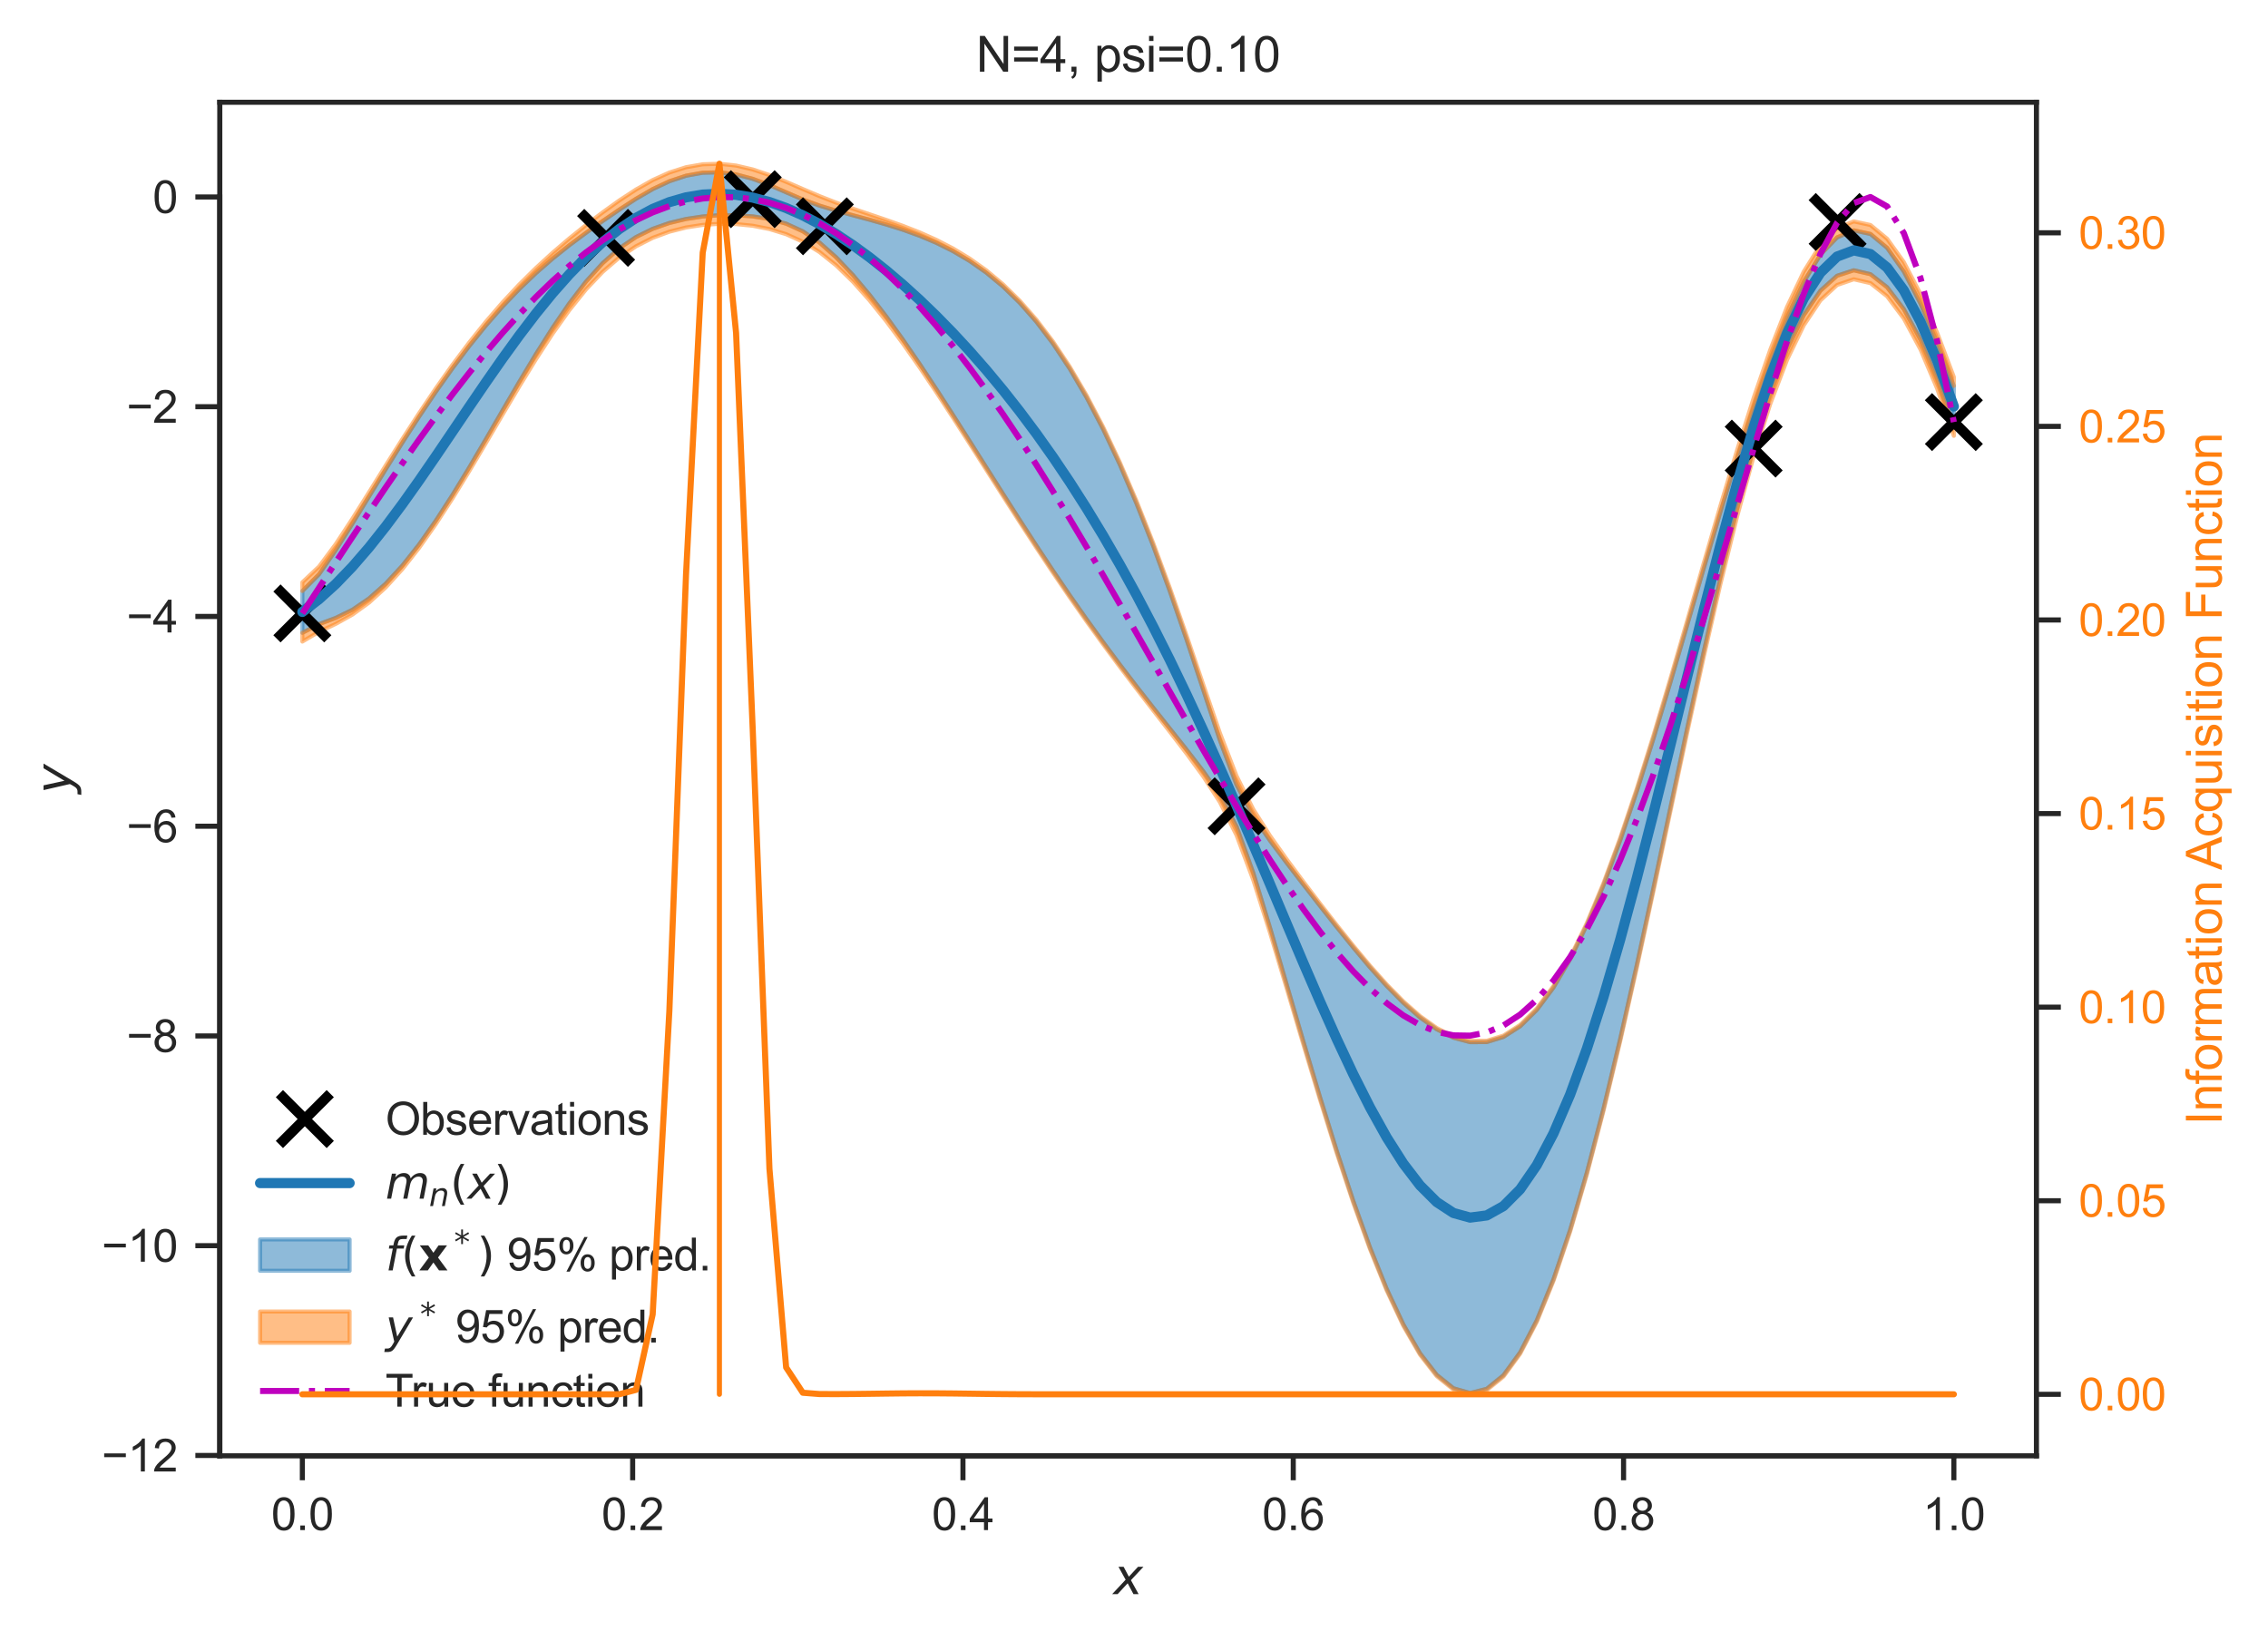<?xml version="1.0" encoding="utf-8" standalone="no"?>
<!DOCTYPE svg PUBLIC "-//W3C//DTD SVG 1.1//EN"
  "http://www.w3.org/Graphics/SVG/1.1/DTD/svg11.dtd">
<svg xmlns:xlink="http://www.w3.org/1999/xlink" width="445.849pt" height="322.539pt" viewBox="0 0 445.849 322.539" xmlns="http://www.w3.org/2000/svg" version="1.1">
 <defs>
  <style type="text/css">*{stroke-linejoin: round; stroke-linecap: butt}</style>
 </defs>
 <g id="figure_1">
  <g id="patch_1">
   <path d="M 0 322.539 
L 445.849 322.539 
L 445.849 0 
L 0 0 
z
" style="fill: #ffffff"/>
  </g>
  <g id="axes_1">
   <g id="patch_2">
    <path d="M 43.206 286.212 
L 400.327 286.212 
L 400.327 20.1 
L 43.206 20.1 
z
" style="fill: #ffffff"/>
   </g>
   <g id="matplotlib.axis_1">
    <g id="xtick_1">
     <g id="line2d_1">
      <defs>
       <path id="m0507b08f5e" d="M 0 0 
L 0 4.8 
" style="stroke: #262626"/>
      </defs>
      <g>
       <use xlink:href="#m0507b08f5e" x="59.439" y="286.212" style="fill: #262626; stroke: #262626"/>
      </g>
     </g>
     <g id="text_1">
      <!-- 0.0 -->
      <g style="fill: #262626" transform="translate(53.323 300.811) scale(0.088 -0.088)">
       <defs>
        <path id="ArialMT-30" d="M 266 2259 
Q 266 3072 433 3567 
Q 600 4063 929 4331 
Q 1259 4600 1759 4600 
Q 2128 4600 2406 4451 
Q 2684 4303 2865 4023 
Q 3047 3744 3150 3342 
Q 3253 2941 3253 2259 
Q 3253 1453 3087 958 
Q 2922 463 2592 192 
Q 2263 -78 1759 -78 
Q 1097 -78 719 397 
Q 266 969 266 2259 
z
M 844 2259 
Q 844 1131 1108 757 
Q 1372 384 1759 384 
Q 2147 384 2411 759 
Q 2675 1134 2675 2259 
Q 2675 3391 2411 3762 
Q 2147 4134 1753 4134 
Q 1366 4134 1134 3806 
Q 844 3388 844 2259 
z
" transform="scale(0.016)"/>
        <path id="ArialMT-2e" d="M 581 0 
L 581 641 
L 1222 641 
L 1222 0 
L 581 0 
z
" transform="scale(0.016)"/>
       </defs>
       <use xlink:href="#ArialMT-30"/>
       <use xlink:href="#ArialMT-2e" x="55.615"/>
       <use xlink:href="#ArialMT-30" x="83.398"/>
      </g>
     </g>
    </g>
    <g id="xtick_2">
     <g id="line2d_2">
      <g>
       <use xlink:href="#m0507b08f5e" x="124.37" y="286.212" style="fill: #262626; stroke: #262626"/>
      </g>
     </g>
     <g id="text_2">
      <!-- 0.2 -->
      <g style="fill: #262626" transform="translate(118.254 300.811) scale(0.088 -0.088)">
       <defs>
        <path id="ArialMT-32" d="M 3222 541 
L 3222 0 
L 194 0 
Q 188 203 259 391 
Q 375 700 629 1000 
Q 884 1300 1366 1694 
Q 2113 2306 2375 2664 
Q 2638 3022 2638 3341 
Q 2638 3675 2398 3904 
Q 2159 4134 1775 4134 
Q 1369 4134 1125 3890 
Q 881 3647 878 3216 
L 300 3275 
Q 359 3922 746 4261 
Q 1134 4600 1788 4600 
Q 2447 4600 2831 4234 
Q 3216 3869 3216 3328 
Q 3216 3053 3103 2787 
Q 2991 2522 2730 2228 
Q 2469 1934 1863 1422 
Q 1356 997 1212 845 
Q 1069 694 975 541 
L 3222 541 
z
" transform="scale(0.016)"/>
       </defs>
       <use xlink:href="#ArialMT-30"/>
       <use xlink:href="#ArialMT-2e" x="55.615"/>
       <use xlink:href="#ArialMT-32" x="83.398"/>
      </g>
     </g>
    </g>
    <g id="xtick_3">
     <g id="line2d_3">
      <g>
       <use xlink:href="#m0507b08f5e" x="189.301" y="286.212" style="fill: #262626; stroke: #262626"/>
      </g>
     </g>
     <g id="text_3">
      <!-- 0.4 -->
      <g style="fill: #262626" transform="translate(183.185 300.811) scale(0.088 -0.088)">
       <defs>
        <path id="ArialMT-34" d="M 2069 0 
L 2069 1097 
L 81 1097 
L 81 1613 
L 2172 4581 
L 2631 4581 
L 2631 1613 
L 3250 1613 
L 3250 1097 
L 2631 1097 
L 2631 0 
L 2069 0 
z
M 2069 1613 
L 2069 3678 
L 634 1613 
L 2069 1613 
z
" transform="scale(0.016)"/>
       </defs>
       <use xlink:href="#ArialMT-30"/>
       <use xlink:href="#ArialMT-2e" x="55.615"/>
       <use xlink:href="#ArialMT-34" x="83.398"/>
      </g>
     </g>
    </g>
    <g id="xtick_4">
     <g id="line2d_4">
      <g>
       <use xlink:href="#m0507b08f5e" x="254.232" y="286.212" style="fill: #262626; stroke: #262626"/>
      </g>
     </g>
     <g id="text_4">
      <!-- 0.6 -->
      <g style="fill: #262626" transform="translate(248.116 300.811) scale(0.088 -0.088)">
       <defs>
        <path id="ArialMT-36" d="M 3184 3459 
L 2625 3416 
Q 2550 3747 2413 3897 
Q 2184 4138 1850 4138 
Q 1581 4138 1378 3988 
Q 1113 3794 959 3422 
Q 806 3050 800 2363 
Q 1003 2672 1297 2822 
Q 1591 2972 1913 2972 
Q 2475 2972 2870 2558 
Q 3266 2144 3266 1488 
Q 3266 1056 3080 686 
Q 2894 316 2569 119 
Q 2244 -78 1831 -78 
Q 1128 -78 684 439 
Q 241 956 241 2144 
Q 241 3472 731 4075 
Q 1159 4600 1884 4600 
Q 2425 4600 2770 4297 
Q 3116 3994 3184 3459 
z
M 888 1484 
Q 888 1194 1011 928 
Q 1134 663 1356 523 
Q 1578 384 1822 384 
Q 2178 384 2434 671 
Q 2691 959 2691 1453 
Q 2691 1928 2437 2201 
Q 2184 2475 1800 2475 
Q 1419 2475 1153 2201 
Q 888 1928 888 1484 
z
" transform="scale(0.016)"/>
       </defs>
       <use xlink:href="#ArialMT-30"/>
       <use xlink:href="#ArialMT-2e" x="55.615"/>
       <use xlink:href="#ArialMT-36" x="83.398"/>
      </g>
     </g>
    </g>
    <g id="xtick_5">
     <g id="line2d_5">
      <g>
       <use xlink:href="#m0507b08f5e" x="319.163" y="286.212" style="fill: #262626; stroke: #262626"/>
      </g>
     </g>
     <g id="text_5">
      <!-- 0.8 -->
      <g style="fill: #262626" transform="translate(313.047 300.811) scale(0.088 -0.088)">
       <defs>
        <path id="ArialMT-38" d="M 1131 2484 
Q 781 2613 612 2850 
Q 444 3088 444 3419 
Q 444 3919 803 4259 
Q 1163 4600 1759 4600 
Q 2359 4600 2725 4251 
Q 3091 3903 3091 3403 
Q 3091 3084 2923 2848 
Q 2756 2613 2416 2484 
Q 2838 2347 3058 2040 
Q 3278 1734 3278 1309 
Q 3278 722 2862 322 
Q 2447 -78 1769 -78 
Q 1091 -78 675 323 
Q 259 725 259 1325 
Q 259 1772 486 2073 
Q 713 2375 1131 2484 
z
M 1019 3438 
Q 1019 3113 1228 2906 
Q 1438 2700 1772 2700 
Q 2097 2700 2305 2904 
Q 2513 3109 2513 3406 
Q 2513 3716 2298 3927 
Q 2084 4138 1766 4138 
Q 1444 4138 1231 3931 
Q 1019 3725 1019 3438 
z
M 838 1322 
Q 838 1081 952 856 
Q 1066 631 1291 507 
Q 1516 384 1775 384 
Q 2178 384 2440 643 
Q 2703 903 2703 1303 
Q 2703 1709 2433 1975 
Q 2163 2241 1756 2241 
Q 1359 2241 1098 1978 
Q 838 1716 838 1322 
z
" transform="scale(0.016)"/>
       </defs>
       <use xlink:href="#ArialMT-30"/>
       <use xlink:href="#ArialMT-2e" x="55.615"/>
       <use xlink:href="#ArialMT-38" x="83.398"/>
      </g>
     </g>
    </g>
    <g id="xtick_6">
     <g id="line2d_6">
      <g>
       <use xlink:href="#m0507b08f5e" x="384.094" y="286.212" style="fill: #262626; stroke: #262626"/>
      </g>
     </g>
     <g id="text_6">
      <!-- 1.0 -->
      <g style="fill: #262626" transform="translate(377.978 300.811) scale(0.088 -0.088)">
       <defs>
        <path id="ArialMT-31" d="M 2384 0 
L 1822 0 
L 1822 3584 
Q 1619 3391 1289 3197 
Q 959 3003 697 2906 
L 697 3450 
Q 1169 3672 1522 3987 
Q 1875 4303 2022 4600 
L 2384 4600 
L 2384 0 
z
" transform="scale(0.016)"/>
       </defs>
       <use xlink:href="#ArialMT-31"/>
       <use xlink:href="#ArialMT-2e" x="55.615"/>
       <use xlink:href="#ArialMT-30" x="83.398"/>
      </g>
     </g>
    </g>
    <g id="text_7">
     <!-- $x$ -->
     <g style="fill: #262626" transform="translate(218.887 313.431) scale(0.096 -0.096)">
      <defs>
       <path id="DejaVuSans-Oblique-78" d="M 3841 3500 
L 2234 1784 
L 3219 0 
L 2559 0 
L 1819 1388 
L 531 0 
L -166 0 
L 1556 1844 
L 641 3500 
L 1300 3500 
L 1972 2234 
L 3144 3500 
L 3841 3500 
z
" transform="scale(0.016)"/>
      </defs>
      <use xlink:href="#DejaVuSans-Oblique-78" transform="translate(0 0.312)"/>
     </g>
    </g>
   </g>
   <g id="matplotlib.axis_2">
    <g id="ytick_1">
     <g id="line2d_7">
      <defs>
       <path id="m937ecbb040" d="M 0 0 
L -4.8 0 
" style="stroke: #262626"/>
      </defs>
      <g>
       <use xlink:href="#m937ecbb040" x="43.206" y="286.137" style="fill: #262626; stroke: #262626"/>
      </g>
     </g>
     <g id="text_8">
      <!-- −12 -->
      <g style="fill: #262626" transform="translate(19.98 289.287) scale(0.088 -0.088)">
       <defs>
        <path id="ArialMT-2212" d="M 3381 1997 
L 356 1997 
L 356 2522 
L 3381 2522 
L 3381 1997 
z
" transform="scale(0.016)"/>
       </defs>
       <use xlink:href="#ArialMT-2212"/>
       <use xlink:href="#ArialMT-31" x="58.398"/>
       <use xlink:href="#ArialMT-32" x="114.014"/>
      </g>
     </g>
    </g>
    <g id="ytick_2">
     <g id="line2d_8">
      <g>
       <use xlink:href="#m937ecbb040" x="43.206" y="244.901" style="fill: #262626; stroke: #262626"/>
      </g>
     </g>
     <g id="text_9">
      <!-- −10 -->
      <g style="fill: #262626" transform="translate(19.98 248.051) scale(0.088 -0.088)">
       <use xlink:href="#ArialMT-2212"/>
       <use xlink:href="#ArialMT-31" x="58.398"/>
       <use xlink:href="#ArialMT-30" x="114.014"/>
      </g>
     </g>
    </g>
    <g id="ytick_3">
     <g id="line2d_9">
      <g>
       <use xlink:href="#m937ecbb040" x="43.206" y="203.666" style="fill: #262626; stroke: #262626"/>
      </g>
     </g>
     <g id="text_10">
      <!-- −8 -->
      <g style="fill: #262626" transform="translate(24.873 206.815) scale(0.088 -0.088)">
       <use xlink:href="#ArialMT-2212"/>
       <use xlink:href="#ArialMT-38" x="58.398"/>
      </g>
     </g>
    </g>
    <g id="ytick_4">
     <g id="line2d_10">
      <g>
       <use xlink:href="#m937ecbb040" x="43.206" y="162.43" style="fill: #262626; stroke: #262626"/>
      </g>
     </g>
     <g id="text_11">
      <!-- −6 -->
      <g style="fill: #262626" transform="translate(24.873 165.579) scale(0.088 -0.088)">
       <use xlink:href="#ArialMT-2212"/>
       <use xlink:href="#ArialMT-36" x="58.398"/>
      </g>
     </g>
    </g>
    <g id="ytick_5">
     <g id="line2d_11">
      <g>
       <use xlink:href="#m937ecbb040" x="43.206" y="121.194" style="fill: #262626; stroke: #262626"/>
      </g>
     </g>
     <g id="text_12">
      <!-- −4 -->
      <g style="fill: #262626" transform="translate(24.873 124.343) scale(0.088 -0.088)">
       <use xlink:href="#ArialMT-2212"/>
       <use xlink:href="#ArialMT-34" x="58.398"/>
      </g>
     </g>
    </g>
    <g id="ytick_6">
     <g id="line2d_12">
      <g>
       <use xlink:href="#m937ecbb040" x="43.206" y="79.958" style="fill: #262626; stroke: #262626"/>
      </g>
     </g>
     <g id="text_13">
      <!-- −2 -->
      <g style="fill: #262626" transform="translate(24.873 83.108) scale(0.088 -0.088)">
       <use xlink:href="#ArialMT-2212"/>
       <use xlink:href="#ArialMT-32" x="58.398"/>
      </g>
     </g>
    </g>
    <g id="ytick_7">
     <g id="line2d_13">
      <g>
       <use xlink:href="#m937ecbb040" x="43.206" y="38.722" style="fill: #262626; stroke: #262626"/>
      </g>
     </g>
     <g id="text_14">
      <!-- 0 -->
      <g style="fill: #262626" transform="translate(30.013 41.872) scale(0.088 -0.088)">
       <use xlink:href="#ArialMT-30"/>
      </g>
     </g>
    </g>
    <g id="text_15">
     <!-- $y$ -->
     <g style="fill: #262626" transform="translate(13.963 156.036) rotate(-90) scale(0.096 -0.096)">
      <defs>
       <path id="DejaVuSans-Oblique-79" d="M 1588 -325 
Q 1188 -997 936 -1164 
Q 684 -1331 294 -1331 
L -159 -1331 
L -63 -850 
L 269 -850 
Q 509 -850 678 -719 
Q 847 -588 1056 -206 
L 1234 128 
L 459 3500 
L 1069 3500 
L 1650 819 
L 3256 3500 
L 3859 3500 
L 1588 -325 
z
" transform="scale(0.016)"/>
      </defs>
      <use xlink:href="#DejaVuSans-Oblique-79" transform="translate(0 0.312)"/>
     </g>
    </g>
   </g>
   <g id="PolyCollection_1">
    <defs>
     <path id="mffd141c1dc" d="M 59.439 -206.35 
L 59.439 -198.121 
L 62.719 -199.838 
L 65.998 -201.057 
L 69.277 -202.658 
L 72.557 -204.892 
L 75.836 -207.801 
L 79.115 -211.359 
L 82.395 -215.506 
L 85.674 -220.16 
L 88.953 -225.227 
L 92.233 -230.603 
L 95.512 -236.174 
L 98.791 -241.827 
L 102.071 -247.442 
L 105.35 -252.904 
L 108.629 -258.091 
L 111.909 -262.884 
L 115.188 -267.158 
L 118.467 -270.795 
L 121.747 -273.715 
L 125.026 -275.931 
L 128.305 -277.549 
L 131.585 -278.699 
L 134.864 -279.486 
L 138.143 -279.978 
L 141.423 -280.218 
L 144.702 -280.226 
L 147.981 -279.995 
L 151.261 -279.478 
L 154.54 -278.563 
L 157.819 -277.065 
L 161.099 -274.846 
L 164.378 -271.939 
L 167.657 -268.475 
L 170.937 -264.57 
L 174.216 -260.312 
L 177.495 -255.767 
L 180.775 -250.993 
L 184.054 -246.043 
L 187.333 -240.966 
L 190.613 -235.811 
L 193.892 -230.624 
L 197.171 -225.446 
L 200.451 -220.316 
L 203.73 -215.267 
L 207.009 -210.325 
L 210.289 -205.509 
L 213.568 -200.832 
L 216.847 -196.296 
L 220.127 -191.896 
L 223.406 -187.615 
L 226.686 -183.43 
L 229.965 -179.302 
L 233.244 -175.172 
L 236.524 -170.927 
L 239.803 -166.25 
L 243.082 -160.042 
L 246.362 -150.933 
L 249.641 -140.202 
L 252.92 -129.023 
L 256.2 -117.828 
L 259.479 -106.862 
L 262.758 -96.325 
L 266.038 -86.404 
L 269.317 -77.283 
L 272.596 -69.14 
L 275.876 -62.147 
L 279.155 -56.466 
L 282.434 -52.244 
L 285.714 -49.609 
L 288.993 -48.669 
L 292.272 -49.503 
L 295.552 -52.16 
L 298.831 -56.656 
L 302.11 -62.968 
L 305.39 -71.037 
L 308.669 -80.762 
L 311.948 -92.003 
L 315.228 -104.585 
L 318.507 -118.292 
L 321.786 -132.881 
L 325.066 -148.078 
L 328.345 -163.589 
L 331.624 -179.102 
L 334.904 -194.294 
L 338.183 -208.834 
L 341.462 -222.385 
L 344.742 -234.603 
L 348.021 -245.159 
L 351.3 -253.827 
L 354.58 -260.557 
L 357.859 -265.381 
L 361.138 -268.323 
L 364.418 -269.403 
L 367.697 -268.633 
L 370.976 -266.065 
L 374.256 -261.749 
L 377.535 -255.727 
L 380.814 -248.008 
L 384.094 -238.584 
L 384.094 -246.68 
L 384.094 -246.68 
L 380.814 -255.216 
L 377.535 -262.859 
L 374.256 -269.177 
L 370.976 -273.816 
L 367.697 -276.548 
L 364.418 -277.248 
L 361.138 -275.873 
L 357.859 -272.461 
L 354.58 -267.145 
L 351.3 -260.166 
L 348.021 -251.864 
L 344.742 -242.566 
L 341.462 -232.494 
L 338.183 -221.829 
L 334.904 -210.764 
L 331.624 -199.522 
L 328.345 -188.339 
L 325.066 -177.444 
L 321.786 -167.057 
L 318.507 -157.37 
L 315.228 -148.546 
L 311.948 -140.72 
L 308.669 -133.985 
L 305.39 -128.404 
L 302.11 -124.003 
L 298.831 -120.777 
L 295.552 -118.687 
L 292.272 -117.675 
L 288.993 -117.655 
L 285.714 -118.53 
L 282.434 -120.189 
L 279.155 -122.516 
L 275.876 -125.396 
L 272.596 -128.715 
L 269.317 -132.368 
L 266.038 -136.261 
L 262.758 -140.314 
L 259.479 -144.466 
L 256.2 -148.677 
L 252.92 -152.941 
L 249.641 -157.32 
L 246.362 -162.084 
L 243.082 -168.275 
L 239.803 -177.056 
L 236.524 -186.973 
L 233.244 -196.856 
L 229.965 -206.34 
L 226.686 -215.279 
L 223.406 -223.595 
L 220.127 -231.245 
L 216.847 -238.206 
L 213.568 -244.476 
L 210.289 -250.065 
L 207.009 -254.995 
L 203.73 -259.303 
L 200.451 -263.029 
L 197.171 -266.224 
L 193.892 -268.943 
L 190.613 -271.241 
L 187.333 -273.178 
L 184.054 -274.81 
L 180.775 -276.192 
L 177.495 -277.376 
L 174.216 -278.409 
L 170.937 -279.341 
L 167.657 -280.223 
L 164.378 -281.12 
L 161.099 -282.122 
L 157.819 -283.327 
L 154.54 -284.732 
L 151.261 -286.16 
L 147.981 -287.385 
L 144.702 -288.249 
L 141.423 -288.664 
L 138.143 -288.585 
L 134.864 -287.993 
L 131.585 -286.904 
L 128.305 -285.362 
L 125.026 -283.461 
L 121.747 -281.329 
L 118.467 -279.083 
L 115.188 -276.76 
L 111.909 -274.322 
L 108.629 -271.702 
L 105.35 -268.845 
L 102.071 -265.713 
L 98.791 -262.283 
L 95.512 -258.545 
L 92.233 -254.498 
L 88.953 -250.153 
L 85.674 -245.528 
L 82.395 -240.652 
L 79.115 -235.564 
L 75.836 -230.314 
L 72.557 -224.965 
L 69.277 -219.606 
L 65.998 -214.387 
L 62.719 -209.649 
L 59.439 -206.35 
z
" style="stroke: #1f77b4; stroke-opacity: 0.5; stroke-width: 0.8"/>
    </defs>
    <g clip-path="url(#p0efaf9abe6)">
     <use xlink:href="#mffd141c1dc" x="0" y="322.539" style="fill: #1f77b4; fill-opacity: 0.5; stroke: #1f77b4; stroke-opacity: 0.5; stroke-width: 0.8"/>
    </g>
   </g>
   <g id="PolyCollection_2">
    <defs>
     <path id="m66f6d8ec50" d="M 59.439 -198.121 
L 59.439 -196.41 
L 62.719 -198.335 
L 65.998 -199.885 
L 69.277 -201.708 
L 72.557 -204.077 
L 75.836 -207.069 
L 79.115 -210.676 
L 82.395 -214.847 
L 85.674 -219.507 
L 88.953 -224.563 
L 92.233 -229.911 
L 95.512 -235.438 
L 98.791 -241.027 
L 102.071 -246.555 
L 105.35 -251.9 
L 108.629 -256.939 
L 111.909 -261.552 
L 115.188 -265.631 
L 118.467 -269.093 
L 121.747 -271.91 
L 125.026 -274.112 
L 128.305 -275.776 
L 131.585 -276.985 
L 134.864 -277.815 
L 138.143 -278.321 
L 141.423 -278.539 
L 144.702 -278.484 
L 147.981 -278.153 
L 151.261 -277.512 
L 154.54 -276.498 
L 157.819 -275.018 
L 161.099 -272.985 
L 164.378 -270.359 
L 167.657 -267.172 
L 170.937 -263.497 
L 174.216 -259.417 
L 177.495 -255.007 
L 180.775 -250.335 
L 184.054 -245.463 
L 187.333 -240.447 
L 190.613 -235.338 
L 193.892 -230.185 
L 197.171 -225.033 
L 200.451 -219.921 
L 203.73 -214.884 
L 207.009 -209.947 
L 210.289 -205.131 
L 213.568 -200.446 
L 216.847 -195.895 
L 220.127 -191.468 
L 223.406 -187.149 
L 226.686 -182.904 
L 229.965 -178.687 
L 233.244 -174.414 
L 236.524 -169.929 
L 239.803 -164.856 
L 243.082 -158.331 
L 246.362 -149.574 
L 249.641 -139.261 
L 252.92 -128.332 
L 256.2 -117.287 
L 259.479 -106.415 
L 262.758 -95.941 
L 266.038 -86.065 
L 269.317 -76.976 
L 272.596 -68.856 
L 275.876 -61.879 
L 279.155 -56.21 
L 282.434 -51.994 
L 285.714 -49.363 
L 288.993 -48.423 
L 292.272 -49.255 
L 295.552 -51.906 
L 298.831 -56.392 
L 302.11 -62.691 
L 305.39 -70.742 
L 308.669 -80.444 
L 311.948 -91.657 
L 315.228 -104.201 
L 318.507 -117.862 
L 321.786 -132.39 
L 325.066 -147.51 
L 328.345 -162.92 
L 331.624 -178.301 
L 334.904 -193.319 
L 338.183 -207.636 
L 341.462 -220.916 
L 344.742 -232.853 
L 348.021 -243.197 
L 351.3 -251.796 
L 354.58 -258.573 
L 357.859 -263.486 
L 361.138 -266.508 
L 364.418 -267.634 
L 367.697 -266.875 
L 370.976 -264.282 
L 374.256 -259.913 
L 377.535 -253.841 
L 380.814 -246.136 
L 384.094 -236.854 
L 384.094 -238.584 
L 384.094 -238.584 
L 380.814 -248.008 
L 377.535 -255.727 
L 374.256 -261.749 
L 370.976 -266.065 
L 367.697 -268.633 
L 364.418 -269.403 
L 361.138 -268.323 
L 357.859 -265.381 
L 354.58 -260.557 
L 351.3 -253.827 
L 348.021 -245.159 
L 344.742 -234.603 
L 341.462 -222.385 
L 338.183 -208.834 
L 334.904 -194.294 
L 331.624 -179.102 
L 328.345 -163.589 
L 325.066 -148.078 
L 321.786 -132.881 
L 318.507 -118.292 
L 315.228 -104.585 
L 311.948 -92.003 
L 308.669 -80.762 
L 305.39 -71.037 
L 302.11 -62.968 
L 298.831 -56.656 
L 295.552 -52.16 
L 292.272 -49.503 
L 288.993 -48.669 
L 285.714 -49.609 
L 282.434 -52.244 
L 279.155 -56.466 
L 275.876 -62.147 
L 272.596 -69.14 
L 269.317 -77.283 
L 266.038 -86.404 
L 262.758 -96.325 
L 259.479 -106.862 
L 256.2 -117.828 
L 252.92 -129.023 
L 249.641 -140.202 
L 246.362 -150.933 
L 243.082 -160.042 
L 239.803 -166.25 
L 236.524 -170.927 
L 233.244 -175.172 
L 229.965 -179.302 
L 226.686 -183.43 
L 223.406 -187.615 
L 220.127 -191.896 
L 216.847 -196.296 
L 213.568 -200.832 
L 210.289 -205.509 
L 207.009 -210.325 
L 203.73 -215.267 
L 200.451 -220.316 
L 197.171 -225.446 
L 193.892 -230.624 
L 190.613 -235.811 
L 187.333 -240.966 
L 184.054 -246.043 
L 180.775 -250.993 
L 177.495 -255.767 
L 174.216 -260.312 
L 170.937 -264.57 
L 167.657 -268.475 
L 164.378 -271.939 
L 161.099 -274.846 
L 157.819 -277.065 
L 154.54 -278.563 
L 151.261 -279.478 
L 147.981 -279.995 
L 144.702 -280.226 
L 141.423 -280.218 
L 138.143 -279.978 
L 134.864 -279.486 
L 131.585 -278.699 
L 128.305 -277.549 
L 125.026 -275.931 
L 121.747 -273.715 
L 118.467 -270.795 
L 115.188 -267.158 
L 111.909 -262.884 
L 108.629 -258.091 
L 105.35 -252.904 
L 102.071 -247.442 
L 98.791 -241.827 
L 95.512 -236.174 
L 92.233 -230.603 
L 88.953 -225.227 
L 85.674 -220.16 
L 82.395 -215.506 
L 79.115 -211.359 
L 75.836 -207.801 
L 72.557 -204.892 
L 69.277 -202.658 
L 65.998 -201.057 
L 62.719 -199.838 
L 59.439 -198.121 
z
" style="stroke: #ff7f0e; stroke-opacity: 0.5; stroke-width: 0.8"/>
    </defs>
    <g clip-path="url(#p0efaf9abe6)">
     <use xlink:href="#m66f6d8ec50" x="0" y="322.539" style="fill: #ff7f0e; fill-opacity: 0.5; stroke: #ff7f0e; stroke-opacity: 0.5; stroke-width: 0.8"/>
    </g>
   </g>
   <g id="PolyCollection_3">
    <defs>
     <path id="m8ebe3a1865" d="M 59.439 -208.06 
L 59.439 -206.35 
L 62.719 -209.649 
L 65.998 -214.387 
L 69.277 -219.606 
L 72.557 -224.965 
L 75.836 -230.314 
L 79.115 -235.564 
L 82.395 -240.652 
L 85.674 -245.528 
L 88.953 -250.153 
L 92.233 -254.498 
L 95.512 -258.545 
L 98.791 -262.283 
L 102.071 -265.713 
L 105.35 -268.845 
L 108.629 -271.702 
L 111.909 -274.322 
L 115.188 -276.76 
L 118.467 -279.083 
L 121.747 -281.329 
L 125.026 -283.461 
L 128.305 -285.362 
L 131.585 -286.904 
L 134.864 -287.993 
L 138.143 -288.585 
L 141.423 -288.664 
L 144.702 -288.249 
L 147.981 -287.385 
L 151.261 -286.16 
L 154.54 -284.732 
L 157.819 -283.327 
L 161.099 -282.122 
L 164.378 -281.12 
L 167.657 -280.223 
L 170.937 -279.341 
L 174.216 -278.409 
L 177.495 -277.376 
L 180.775 -276.192 
L 184.054 -274.81 
L 187.333 -273.178 
L 190.613 -271.241 
L 193.892 -268.943 
L 197.171 -266.224 
L 200.451 -263.029 
L 203.73 -259.303 
L 207.009 -254.995 
L 210.289 -250.065 
L 213.568 -244.476 
L 216.847 -238.206 
L 220.127 -231.245 
L 223.406 -223.595 
L 226.686 -215.279 
L 229.965 -206.34 
L 233.244 -196.856 
L 236.524 -186.973 
L 239.803 -177.056 
L 243.082 -168.275 
L 246.362 -162.084 
L 249.641 -157.32 
L 252.92 -152.941 
L 256.2 -148.677 
L 259.479 -144.466 
L 262.758 -140.314 
L 266.038 -136.261 
L 269.317 -132.368 
L 272.596 -128.715 
L 275.876 -125.396 
L 279.155 -122.516 
L 282.434 -120.189 
L 285.714 -118.53 
L 288.993 -117.655 
L 292.272 -117.675 
L 295.552 -118.687 
L 298.831 -120.777 
L 302.11 -124.003 
L 305.39 -128.404 
L 308.669 -133.985 
L 311.948 -140.72 
L 315.228 -148.546 
L 318.507 -157.37 
L 321.786 -167.057 
L 325.066 -177.444 
L 328.345 -188.339 
L 331.624 -199.522 
L 334.904 -210.764 
L 338.183 -221.829 
L 341.462 -232.494 
L 344.742 -242.566 
L 348.021 -251.864 
L 351.3 -260.166 
L 354.58 -267.145 
L 357.859 -272.461 
L 361.138 -275.873 
L 364.418 -277.248 
L 367.697 -276.548 
L 370.976 -273.816 
L 374.256 -269.177 
L 377.535 -262.859 
L 380.814 -255.216 
L 384.094 -246.68 
L 384.094 -248.41 
L 384.094 -248.41 
L 380.814 -257.089 
L 377.535 -264.745 
L 374.256 -271.012 
L 370.976 -275.599 
L 367.697 -278.306 
L 364.418 -279.017 
L 361.138 -277.688 
L 357.859 -274.356 
L 354.58 -269.128 
L 351.3 -262.197 
L 348.021 -253.826 
L 344.742 -244.317 
L 341.462 -233.963 
L 338.183 -223.027 
L 334.904 -211.739 
L 331.624 -200.323 
L 328.345 -189.008 
L 325.066 -178.012 
L 321.786 -167.548 
L 318.507 -157.8 
L 315.228 -148.93 
L 311.948 -141.066 
L 308.669 -134.303 
L 305.39 -128.699 
L 302.11 -124.281 
L 298.831 -121.041 
L 295.552 -118.942 
L 292.272 -117.924 
L 288.993 -117.901 
L 285.714 -118.775 
L 282.434 -120.438 
L 279.155 -122.773 
L 275.876 -125.664 
L 272.596 -128.999 
L 269.317 -132.675 
L 266.038 -136.6 
L 262.758 -140.698 
L 259.479 -144.913 
L 256.2 -149.219 
L 252.92 -153.632 
L 249.641 -158.261 
L 246.362 -163.444 
L 243.082 -169.985 
L 239.803 -178.45 
L 236.524 -187.971 
L 233.244 -197.614 
L 229.965 -206.955 
L 226.686 -215.804 
L 223.406 -224.061 
L 220.127 -231.672 
L 216.847 -238.608 
L 213.568 -244.862 
L 210.289 -250.443 
L 207.009 -255.373 
L 203.73 -259.685 
L 200.451 -263.423 
L 197.171 -266.637 
L 193.892 -269.382 
L 190.613 -271.715 
L 187.333 -273.698 
L 184.054 -275.39 
L 180.775 -276.85 
L 177.495 -278.136 
L 174.216 -279.305 
L 170.937 -280.415 
L 167.657 -281.526 
L 164.378 -282.7 
L 161.099 -283.983 
L 157.819 -285.373 
L 154.54 -286.797 
L 151.261 -288.127 
L 147.981 -289.226 
L 144.702 -289.99 
L 141.423 -290.343 
L 138.143 -290.241 
L 134.864 -289.664 
L 131.585 -288.618 
L 128.305 -287.136 
L 125.026 -285.28 
L 121.747 -283.134 
L 118.467 -280.785 
L 115.188 -278.288 
L 111.909 -275.654 
L 108.629 -272.854 
L 105.35 -269.849 
L 102.071 -266.601 
L 98.791 -263.083 
L 95.512 -259.281 
L 92.233 -255.19 
L 88.953 -250.817 
L 85.674 -246.181 
L 82.395 -241.311 
L 79.115 -236.247 
L 75.836 -231.045 
L 72.557 -225.779 
L 69.277 -220.556 
L 65.998 -215.559 
L 62.719 -211.152 
L 59.439 -208.06 
z
" style="stroke: #ff7f0e; stroke-opacity: 0.5; stroke-width: 0.8"/>
    </defs>
    <g clip-path="url(#p0efaf9abe6)">
     <use xlink:href="#m8ebe3a1865" x="0" y="322.539" style="fill: #ff7f0e; fill-opacity: 0.5; stroke: #ff7f0e; stroke-opacity: 0.5; stroke-width: 0.8"/>
    </g>
   </g>
   <g id="line2d_14">
    <defs>
     <path id="mc4ba532ef3" d="M -5 5 
L 5 -5 
M -5 -5 
L 5 5 
" style="stroke: #000000; stroke-width: 2"/>
    </defs>
    <g clip-path="url(#p0efaf9abe6)">
     <use xlink:href="#mc4ba532ef3" x="361.243" y="43.638" style="stroke: #000000; stroke-width: 2"/>
     <use xlink:href="#mc4ba532ef3" x="162.152" y="44.488" style="stroke: #000000; stroke-width: 2"/>
     <use xlink:href="#mc4ba532ef3" x="119.149" y="46.764" style="stroke: #000000; stroke-width: 2"/>
     <use xlink:href="#mc4ba532ef3" x="243.082" y="158.516" style="stroke: #000000; stroke-width: 2"/>
     <use xlink:href="#mc4ba532ef3" x="147.981" y="39.16" style="stroke: #000000; stroke-width: 2"/>
     <use xlink:href="#mc4ba532ef3" x="384.094" y="82.983" style="stroke: #000000; stroke-width: 2"/>
     <use xlink:href="#mc4ba532ef3" x="344.742" y="88.192" style="stroke: #000000; stroke-width: 2"/>
     <use xlink:href="#mc4ba532ef3" x="59.439" y="120.592" style="stroke: #000000; stroke-width: 2"/>
    </g>
   </g>
   <g id="line2d_15">
    <path d="M 59.439 120.304 
L 62.719 117.796 
L 65.998 114.817 
L 69.277 111.407 
L 72.557 107.611 
L 75.836 103.482 
L 79.115 99.078 
L 82.395 94.46 
L 85.674 89.695 
L 88.953 84.849 
L 92.233 79.989 
L 95.512 75.18 
L 98.791 70.484 
L 102.071 65.962 
L 105.35 61.665 
L 108.629 57.643 
L 111.909 53.937 
L 115.188 50.58 
L 118.467 47.601 
L 121.747 45.017 
L 125.026 42.843 
L 128.305 41.084 
L 131.585 39.738 
L 134.864 38.8 
L 138.143 38.258 
L 141.423 38.098 
L 144.702 38.302 
L 147.981 38.85 
L 151.261 39.72 
L 154.54 40.892 
L 157.819 42.343 
L 161.099 44.056 
L 164.378 46.01 
L 167.657 48.19 
L 170.937 50.583 
L 174.216 53.179 
L 177.495 55.968 
L 180.775 58.947 
L 184.054 62.113 
L 187.333 65.467 
L 190.613 69.013 
L 193.892 72.756 
L 197.171 76.704 
L 200.451 80.867 
L 203.73 85.255 
L 207.009 89.879 
L 210.289 94.752 
L 213.568 99.885 
L 216.847 105.288 
L 220.127 110.969 
L 223.406 116.934 
L 226.686 123.185 
L 229.965 129.718 
L 233.244 136.525 
L 236.524 143.589 
L 239.803 150.886 
L 243.082 158.381 
L 246.362 166.031 
L 249.641 173.778 
L 252.92 181.557 
L 256.2 189.286 
L 259.479 196.875 
L 262.758 204.22 
L 266.038 211.207 
L 269.317 217.714 
L 272.596 223.612 
L 275.876 228.768 
L 279.155 233.048 
L 282.434 236.323 
L 285.714 238.47 
L 288.993 239.377 
L 292.272 238.95 
L 295.552 237.116 
L 298.831 233.823 
L 302.11 229.054 
L 305.39 222.819 
L 308.669 215.166 
L 311.948 206.178 
L 315.228 195.974 
L 318.507 184.708 
L 321.786 172.57 
L 325.066 159.778 
L 328.345 146.575 
L 331.624 133.227 
L 334.904 120.01 
L 338.183 107.208 
L 341.462 95.1 
L 344.742 83.955 
L 348.021 74.028 
L 351.3 65.543 
L 354.58 58.689 
L 357.859 53.618 
L 361.138 50.441 
L 364.418 49.214 
L 367.697 49.949 
L 370.976 52.599 
L 374.256 57.077 
L 377.535 63.246 
L 380.814 70.927 
L 384.094 79.907 
" clip-path="url(#p0efaf9abe6)" style="fill: none; stroke: #1f77b4; stroke-width: 2; stroke-linecap: round"/>
   </g>
   <g id="line2d_16">
    <path d="M 59.439 120.592 
L 62.719 115.561 
L 65.998 110.548 
L 69.277 105.572 
L 72.557 100.653 
L 75.836 95.807 
L 79.115 91.054 
L 82.395 86.41 
L 85.674 81.894 
L 88.953 77.523 
L 92.233 73.313 
L 95.512 69.28 
L 98.791 65.44 
L 102.071 61.808 
L 105.35 58.397 
L 108.629 55.221 
L 111.909 52.294 
L 115.188 49.626 
L 118.467 47.228 
L 121.747 45.111 
L 125.026 43.284 
L 128.305 41.755 
L 131.585 40.53 
L 134.864 39.617 
L 138.143 39.02 
L 141.423 38.743 
L 144.702 38.789 
L 147.981 39.16 
L 151.261 39.856 
L 154.54 40.877 
L 157.819 42.221 
L 161.099 43.886 
L 164.378 45.867 
L 167.657 48.161 
L 170.937 50.759 
L 174.216 53.656 
L 177.495 56.842 
L 180.775 60.309 
L 184.054 64.045 
L 187.333 68.038 
L 190.613 72.276 
L 193.892 76.745 
L 197.171 81.428 
L 200.451 86.311 
L 203.73 91.376 
L 207.009 96.604 
L 210.289 101.975 
L 213.568 107.47 
L 216.847 113.066 
L 220.127 118.741 
L 223.406 124.471 
L 226.686 130.23 
L 229.965 135.993 
L 233.244 141.732 
L 236.524 147.419 
L 239.803 153.024 
L 243.082 158.516 
L 246.362 163.864 
L 249.641 169.034 
L 252.92 173.992 
L 256.2 178.703 
L 259.479 183.129 
L 262.758 187.233 
L 266.038 190.975 
L 269.317 194.316 
L 272.596 197.216 
L 275.876 199.631 
L 279.155 201.52 
L 282.434 202.841 
L 285.714 203.55 
L 288.993 203.607 
L 292.272 202.971 
L 295.552 201.601 
L 298.831 199.463 
L 302.11 196.523 
L 305.39 192.753 
L 308.669 188.132 
L 311.948 182.647 
L 315.228 176.294 
L 318.507 169.083 
L 321.786 161.039 
L 325.066 152.205 
L 328.345 142.645 
L 331.624 132.448 
L 334.904 121.735 
L 338.183 110.655 
L 341.462 99.399 
L 344.742 88.192 
L 348.021 77.306 
L 351.3 67.051 
L 354.58 57.784 
L 357.859 49.893 
L 361.138 43.799 
L 364.418 39.936 
L 367.697 38.734 
L 370.976 40.587 
L 374.256 45.822 
L 377.535 54.646 
L 380.814 67.098 
L 384.094 82.983 
" clip-path="url(#p0efaf9abe6)" style="fill: none; stroke-dasharray: 7.68,1.92,1.2,1.92; stroke-dashoffset: 0; stroke: #bf00bf; stroke-width: 1.2"/>
   </g>
   <g id="patch_3">
    <path d="M 43.206 286.137 
L 43.206 38.722 
" style="fill: none; stroke: #262626; stroke-linejoin: miter; stroke-linecap: square"/>
   </g>
   <g id="patch_4">
    <path d="M 59.439 286.212 
L 384.094 286.212 
" style="fill: none; stroke: #262626; stroke-linejoin: miter; stroke-linecap: square"/>
   </g>
   <g id="text_16">
    <!-- N=4, psi=0.10 -->
    <g style="fill: #262626" transform="translate(191.88 14.1) scale(0.096 -0.096)">
     <defs>
      <path id="ArialMT-4e" d="M 488 0 
L 488 4581 
L 1109 4581 
L 3516 984 
L 3516 4581 
L 4097 4581 
L 4097 0 
L 3475 0 
L 1069 3600 
L 1069 0 
L 488 0 
z
" transform="scale(0.016)"/>
      <path id="ArialMT-3d" d="M 3381 2694 
L 356 2694 
L 356 3219 
L 3381 3219 
L 3381 2694 
z
M 3381 1303 
L 356 1303 
L 356 1828 
L 3381 1828 
L 3381 1303 
z
" transform="scale(0.016)"/>
      <path id="ArialMT-2c" d="M 569 0 
L 569 641 
L 1209 641 
L 1209 0 
Q 1209 -353 1084 -570 
Q 959 -788 688 -906 
L 531 -666 
Q 709 -588 793 -436 
Q 878 -284 888 0 
L 569 0 
z
" transform="scale(0.016)"/>
      <path id="ArialMT-20" transform="scale(0.016)"/>
      <path id="ArialMT-70" d="M 422 -1272 
L 422 3319 
L 934 3319 
L 934 2888 
Q 1116 3141 1344 3267 
Q 1572 3394 1897 3394 
Q 2322 3394 2647 3175 
Q 2972 2956 3137 2557 
Q 3303 2159 3303 1684 
Q 3303 1175 3120 767 
Q 2938 359 2589 142 
Q 2241 -75 1856 -75 
Q 1575 -75 1351 44 
Q 1128 163 984 344 
L 984 -1272 
L 422 -1272 
z
M 931 1641 
Q 931 1000 1190 694 
Q 1450 388 1819 388 
Q 2194 388 2461 705 
Q 2728 1022 2728 1688 
Q 2728 2322 2467 2637 
Q 2206 2953 1844 2953 
Q 1484 2953 1207 2617 
Q 931 2281 931 1641 
z
" transform="scale(0.016)"/>
      <path id="ArialMT-73" d="M 197 991 
L 753 1078 
Q 800 744 1014 566 
Q 1228 388 1613 388 
Q 2000 388 2187 545 
Q 2375 703 2375 916 
Q 2375 1106 2209 1216 
Q 2094 1291 1634 1406 
Q 1016 1563 777 1677 
Q 538 1791 414 1992 
Q 291 2194 291 2438 
Q 291 2659 392 2848 
Q 494 3038 669 3163 
Q 800 3259 1026 3326 
Q 1253 3394 1513 3394 
Q 1903 3394 2198 3281 
Q 2494 3169 2634 2976 
Q 2775 2784 2828 2463 
L 2278 2388 
Q 2241 2644 2061 2787 
Q 1881 2931 1553 2931 
Q 1166 2931 1000 2803 
Q 834 2675 834 2503 
Q 834 2394 903 2306 
Q 972 2216 1119 2156 
Q 1203 2125 1616 2013 
Q 2213 1853 2448 1751 
Q 2684 1650 2818 1456 
Q 2953 1263 2953 975 
Q 2953 694 2789 445 
Q 2625 197 2315 61 
Q 2006 -75 1616 -75 
Q 969 -75 630 194 
Q 291 463 197 991 
z
" transform="scale(0.016)"/>
      <path id="ArialMT-69" d="M 425 3934 
L 425 4581 
L 988 4581 
L 988 3934 
L 425 3934 
z
M 425 0 
L 425 3319 
L 988 3319 
L 988 0 
L 425 0 
z
" transform="scale(0.016)"/>
     </defs>
     <use xlink:href="#ArialMT-4e"/>
     <use xlink:href="#ArialMT-3d" x="72.217"/>
     <use xlink:href="#ArialMT-34" x="130.615"/>
     <use xlink:href="#ArialMT-2c" x="186.23"/>
     <use xlink:href="#ArialMT-20" x="214.014"/>
     <use xlink:href="#ArialMT-70" x="241.797"/>
     <use xlink:href="#ArialMT-73" x="297.412"/>
     <use xlink:href="#ArialMT-69" x="347.412"/>
     <use xlink:href="#ArialMT-3d" x="369.629"/>
     <use xlink:href="#ArialMT-30" x="428.027"/>
     <use xlink:href="#ArialMT-2e" x="483.643"/>
     <use xlink:href="#ArialMT-31" x="511.426"/>
     <use xlink:href="#ArialMT-30" x="567.041"/>
    </g>
   </g>
   <g id="legend_1">
    <g id="line2d_17">
     <g>
      <use xlink:href="#mc4ba532ef3" x="59.926" y="220.007" style="stroke: #000000; stroke-width: 2"/>
     </g>
    </g>
    <g id="text_17">
     <!-- Observations -->
     <g style="fill: #262626" transform="translate(75.766 223.087) scale(0.088 -0.088)">
      <defs>
       <path id="ArialMT-4f" d="M 309 2231 
Q 309 3372 921 4017 
Q 1534 4663 2503 4663 
Q 3138 4663 3647 4359 
Q 4156 4056 4423 3514 
Q 4691 2972 4691 2284 
Q 4691 1588 4409 1038 
Q 4128 488 3612 205 
Q 3097 -78 2500 -78 
Q 1853 -78 1343 234 
Q 834 547 571 1087 
Q 309 1628 309 2231 
z
M 934 2222 
Q 934 1394 1379 917 
Q 1825 441 2497 441 
Q 3181 441 3623 922 
Q 4066 1403 4066 2288 
Q 4066 2847 3877 3264 
Q 3688 3681 3323 3911 
Q 2959 4141 2506 4141 
Q 1863 4141 1398 3698 
Q 934 3256 934 2222 
z
" transform="scale(0.016)"/>
       <path id="ArialMT-62" d="M 941 0 
L 419 0 
L 419 4581 
L 981 4581 
L 981 2947 
Q 1338 3394 1891 3394 
Q 2197 3394 2470 3270 
Q 2744 3147 2920 2923 
Q 3097 2700 3197 2384 
Q 3297 2069 3297 1709 
Q 3297 856 2875 390 
Q 2453 -75 1863 -75 
Q 1275 -75 941 416 
L 941 0 
z
M 934 1684 
Q 934 1088 1097 822 
Q 1363 388 1816 388 
Q 2184 388 2453 708 
Q 2722 1028 2722 1663 
Q 2722 2313 2464 2622 
Q 2206 2931 1841 2931 
Q 1472 2931 1203 2611 
Q 934 2291 934 1684 
z
" transform="scale(0.016)"/>
       <path id="ArialMT-65" d="M 2694 1069 
L 3275 997 
Q 3138 488 2766 206 
Q 2394 -75 1816 -75 
Q 1088 -75 661 373 
Q 234 822 234 1631 
Q 234 2469 665 2931 
Q 1097 3394 1784 3394 
Q 2450 3394 2872 2941 
Q 3294 2488 3294 1666 
Q 3294 1616 3291 1516 
L 816 1516 
Q 847 969 1125 678 
Q 1403 388 1819 388 
Q 2128 388 2347 550 
Q 2566 713 2694 1069 
z
M 847 1978 
L 2700 1978 
Q 2663 2397 2488 2606 
Q 2219 2931 1791 2931 
Q 1403 2931 1139 2672 
Q 875 2413 847 1978 
z
" transform="scale(0.016)"/>
       <path id="ArialMT-72" d="M 416 0 
L 416 3319 
L 922 3319 
L 922 2816 
Q 1116 3169 1280 3281 
Q 1444 3394 1641 3394 
Q 1925 3394 2219 3213 
L 2025 2691 
Q 1819 2813 1613 2813 
Q 1428 2813 1281 2702 
Q 1134 2591 1072 2394 
Q 978 2094 978 1738 
L 978 0 
L 416 0 
z
" transform="scale(0.016)"/>
       <path id="ArialMT-76" d="M 1344 0 
L 81 3319 
L 675 3319 
L 1388 1331 
Q 1503 1009 1600 663 
Q 1675 925 1809 1294 
L 2547 3319 
L 3125 3319 
L 1869 0 
L 1344 0 
z
" transform="scale(0.016)"/>
       <path id="ArialMT-61" d="M 2588 409 
Q 2275 144 1986 34 
Q 1697 -75 1366 -75 
Q 819 -75 525 192 
Q 231 459 231 875 
Q 231 1119 342 1320 
Q 453 1522 633 1644 
Q 813 1766 1038 1828 
Q 1203 1872 1538 1913 
Q 2219 1994 2541 2106 
Q 2544 2222 2544 2253 
Q 2544 2597 2384 2738 
Q 2169 2928 1744 2928 
Q 1347 2928 1158 2789 
Q 969 2650 878 2297 
L 328 2372 
Q 403 2725 575 2942 
Q 747 3159 1072 3276 
Q 1397 3394 1825 3394 
Q 2250 3394 2515 3294 
Q 2781 3194 2906 3042 
Q 3031 2891 3081 2659 
Q 3109 2516 3109 2141 
L 3109 1391 
Q 3109 606 3145 398 
Q 3181 191 3288 0 
L 2700 0 
Q 2613 175 2588 409 
z
M 2541 1666 
Q 2234 1541 1622 1453 
Q 1275 1403 1131 1340 
Q 988 1278 909 1158 
Q 831 1038 831 891 
Q 831 666 1001 516 
Q 1172 366 1500 366 
Q 1825 366 2078 508 
Q 2331 650 2450 897 
Q 2541 1088 2541 1459 
L 2541 1666 
z
" transform="scale(0.016)"/>
       <path id="ArialMT-74" d="M 1650 503 
L 1731 6 
Q 1494 -44 1306 -44 
Q 1000 -44 831 53 
Q 663 150 594 308 
Q 525 466 525 972 
L 525 2881 
L 113 2881 
L 113 3319 
L 525 3319 
L 525 4141 
L 1084 4478 
L 1084 3319 
L 1650 3319 
L 1650 2881 
L 1084 2881 
L 1084 941 
Q 1084 700 1114 631 
Q 1144 563 1211 522 
Q 1278 481 1403 481 
Q 1497 481 1650 503 
z
" transform="scale(0.016)"/>
       <path id="ArialMT-6f" d="M 213 1659 
Q 213 2581 725 3025 
Q 1153 3394 1769 3394 
Q 2453 3394 2887 2945 
Q 3322 2497 3322 1706 
Q 3322 1066 3130 698 
Q 2938 331 2570 128 
Q 2203 -75 1769 -75 
Q 1072 -75 642 372 
Q 213 819 213 1659 
z
M 791 1659 
Q 791 1022 1069 705 
Q 1347 388 1769 388 
Q 2188 388 2466 706 
Q 2744 1025 2744 1678 
Q 2744 2294 2464 2611 
Q 2184 2928 1769 2928 
Q 1347 2928 1069 2612 
Q 791 2297 791 1659 
z
" transform="scale(0.016)"/>
       <path id="ArialMT-6e" d="M 422 0 
L 422 3319 
L 928 3319 
L 928 2847 
Q 1294 3394 1984 3394 
Q 2284 3394 2536 3286 
Q 2788 3178 2913 3003 
Q 3038 2828 3088 2588 
Q 3119 2431 3119 2041 
L 3119 0 
L 2556 0 
L 2556 2019 
Q 2556 2363 2490 2533 
Q 2425 2703 2258 2804 
Q 2091 2906 1866 2906 
Q 1506 2906 1245 2678 
Q 984 2450 984 1813 
L 984 0 
L 422 0 
z
" transform="scale(0.016)"/>
      </defs>
      <use xlink:href="#ArialMT-4f"/>
      <use xlink:href="#ArialMT-62" x="77.783"/>
      <use xlink:href="#ArialMT-73" x="133.398"/>
      <use xlink:href="#ArialMT-65" x="183.398"/>
      <use xlink:href="#ArialMT-72" x="239.014"/>
      <use xlink:href="#ArialMT-76" x="272.314"/>
      <use xlink:href="#ArialMT-61" x="322.314"/>
      <use xlink:href="#ArialMT-74" x="377.93"/>
      <use xlink:href="#ArialMT-69" x="405.713"/>
      <use xlink:href="#ArialMT-6f" x="427.93"/>
      <use xlink:href="#ArialMT-6e" x="483.545"/>
      <use xlink:href="#ArialMT-73" x="539.16"/>
     </g>
    </g>
    <g id="line2d_18">
     <path d="M 51.127 232.591 
L 59.926 232.591 
L 68.727 232.591 
" style="fill: none; stroke: #1f77b4; stroke-width: 2; stroke-linecap: round"/>
    </g>
    <g id="text_18">
     <!-- $m_n(x)$ -->
     <g style="fill: #262626" transform="translate(75.766 235.671) scale(0.088 -0.088)">
      <defs>
       <path id="DejaVuSans-Oblique-6d" d="M 5747 2113 
L 5338 0 
L 4763 0 
L 5166 2094 
Q 5191 2228 5203 2325 
Q 5216 2422 5216 2491 
Q 5216 2772 5059 2928 
Q 4903 3084 4622 3084 
Q 4203 3084 3875 2770 
Q 3547 2456 3450 1953 
L 3066 0 
L 2491 0 
L 2900 2094 
Q 2925 2209 2937 2307 
Q 2950 2406 2950 2484 
Q 2950 2769 2794 2926 
Q 2638 3084 2363 3084 
Q 1938 3084 1609 2770 
Q 1281 2456 1184 1953 
L 800 0 
L 225 0 
L 909 3500 
L 1484 3500 
L 1375 2956 
Q 1609 3263 1923 3423 
Q 2238 3584 2597 3584 
Q 2978 3584 3223 3384 
Q 3469 3184 3519 2828 
Q 3781 3197 4126 3390 
Q 4472 3584 4856 3584 
Q 5306 3584 5551 3325 
Q 5797 3066 5797 2591 
Q 5797 2488 5784 2364 
Q 5772 2241 5747 2113 
z
" transform="scale(0.016)"/>
       <path id="DejaVuSans-Oblique-6e" d="M 3566 2113 
L 3156 0 
L 2578 0 
L 2988 2091 
Q 3016 2238 3031 2350 
Q 3047 2463 3047 2528 
Q 3047 2791 2881 2937 
Q 2716 3084 2419 3084 
Q 1956 3084 1622 2776 
Q 1288 2469 1184 1941 
L 800 0 
L 225 0 
L 903 3500 
L 1478 3500 
L 1363 2950 
Q 1603 3253 1940 3418 
Q 2278 3584 2650 3584 
Q 3113 3584 3367 3334 
Q 3622 3084 3622 2631 
Q 3622 2519 3608 2391 
Q 3594 2263 3566 2113 
z
" transform="scale(0.016)"/>
       <path id="DejaVuSans-28" d="M 1984 4856 
Q 1566 4138 1362 3434 
Q 1159 2731 1159 2009 
Q 1159 1288 1364 580 
Q 1569 -128 1984 -844 
L 1484 -844 
Q 1016 -109 783 600 
Q 550 1309 550 2009 
Q 550 2706 781 3412 
Q 1013 4119 1484 4856 
L 1984 4856 
z
" transform="scale(0.016)"/>
       <path id="DejaVuSans-29" d="M 513 4856 
L 1013 4856 
Q 1481 4119 1714 3412 
Q 1947 2706 1947 2009 
Q 1947 1309 1714 600 
Q 1481 -109 1013 -844 
L 513 -844 
Q 928 -128 1133 580 
Q 1338 1288 1338 2009 
Q 1338 2731 1133 3434 
Q 928 4138 513 4856 
z
" transform="scale(0.016)"/>
      </defs>
      <use xlink:href="#DejaVuSans-Oblique-6d" transform="translate(0 0.125)"/>
      <use xlink:href="#DejaVuSans-Oblique-6e" transform="translate(97.412 -16.281) scale(0.7)"/>
      <use xlink:href="#DejaVuSans-28" transform="translate(144.512 0.125)"/>
      <use xlink:href="#DejaVuSans-Oblique-78" transform="translate(183.525 0.125)"/>
      <use xlink:href="#DejaVuSans-29" transform="translate(242.705 0.125)"/>
     </g>
    </g>
    <g id="patch_5">
     <path d="M 51.127 249.828 
L 68.727 249.828 
L 68.727 243.668 
L 51.127 243.668 
z
" style="fill: #1f77b4; fill-opacity: 0.5; stroke: #1f77b4; stroke-opacity: 0.5; stroke-width: 0.8; stroke-linejoin: miter"/>
    </g>
    <g id="text_19">
     <!-- $f(\mathbf{x}^*)$ 95% pred. -->
     <g style="fill: #262626" transform="translate(75.766 249.828) scale(0.088 -0.088)">
      <defs>
       <path id="DejaVuSans-Oblique-66" d="M 3059 4863 
L 2969 4384 
L 2419 4384 
Q 2106 4384 1964 4261 
Q 1822 4138 1753 3809 
L 1691 3500 
L 2638 3500 
L 2553 3053 
L 1606 3053 
L 1013 0 
L 434 0 
L 1031 3053 
L 481 3053 
L 563 3500 
L 1113 3500 
L 1159 3744 
Q 1278 4363 1576 4613 
Q 1875 4863 2516 4863 
L 3059 4863 
z
" transform="scale(0.016)"/>
       <path id="DejaVuSans-Bold-78" d="M 1422 1791 
L 159 3500 
L 1344 3500 
L 2059 2463 
L 2784 3500 
L 3969 3500 
L 2706 1797 
L 4031 0 
L 2847 0 
L 2059 1106 
L 1281 0 
L 97 0 
L 1422 1791 
z
" transform="scale(0.016)"/>
       <path id="DejaVuSans-2a" d="M 3009 3897 
L 1888 3291 
L 3009 2681 
L 2828 2375 
L 1778 3009 
L 1778 1831 
L 1422 1831 
L 1422 3009 
L 372 2375 
L 191 2681 
L 1313 3291 
L 191 3897 
L 372 4206 
L 1422 3572 
L 1422 4750 
L 1778 4750 
L 1778 3572 
L 2828 4206 
L 3009 3897 
z
" transform="scale(0.016)"/>
       <path id="ArialMT-39" d="M 350 1059 
L 891 1109 
Q 959 728 1153 556 
Q 1347 384 1650 384 
Q 1909 384 2104 503 
Q 2300 622 2425 820 
Q 2550 1019 2634 1356 
Q 2719 1694 2719 2044 
Q 2719 2081 2716 2156 
Q 2547 1888 2255 1720 
Q 1963 1553 1622 1553 
Q 1053 1553 659 1965 
Q 266 2378 266 3053 
Q 266 3750 677 4175 
Q 1088 4600 1706 4600 
Q 2153 4600 2523 4359 
Q 2894 4119 3086 3673 
Q 3278 3228 3278 2384 
Q 3278 1506 3087 986 
Q 2897 466 2520 194 
Q 2144 -78 1638 -78 
Q 1100 -78 759 220 
Q 419 519 350 1059 
z
M 2653 3081 
Q 2653 3566 2395 3850 
Q 2138 4134 1775 4134 
Q 1400 4134 1122 3828 
Q 844 3522 844 3034 
Q 844 2597 1108 2323 
Q 1372 2050 1759 2050 
Q 2150 2050 2401 2323 
Q 2653 2597 2653 3081 
z
" transform="scale(0.016)"/>
       <path id="ArialMT-35" d="M 266 1200 
L 856 1250 
Q 922 819 1161 601 
Q 1400 384 1738 384 
Q 2144 384 2425 690 
Q 2706 997 2706 1503 
Q 2706 1984 2436 2262 
Q 2166 2541 1728 2541 
Q 1456 2541 1237 2417 
Q 1019 2294 894 2097 
L 366 2166 
L 809 4519 
L 3088 4519 
L 3088 3981 
L 1259 3981 
L 1013 2750 
Q 1425 3038 1878 3038 
Q 2478 3038 2890 2622 
Q 3303 2206 3303 1553 
Q 3303 931 2941 478 
Q 2500 -78 1738 -78 
Q 1113 -78 717 272 
Q 322 622 266 1200 
z
" transform="scale(0.016)"/>
       <path id="ArialMT-25" d="M 372 3481 
Q 372 3972 619 4315 
Q 866 4659 1334 4659 
Q 1766 4659 2048 4351 
Q 2331 4044 2331 3447 
Q 2331 2866 2045 2552 
Q 1759 2238 1341 2238 
Q 925 2238 648 2547 
Q 372 2856 372 3481 
z
M 1350 4272 
Q 1141 4272 1002 4090 
Q 863 3909 863 3425 
Q 863 2984 1003 2804 
Q 1144 2625 1350 2625 
Q 1563 2625 1702 2806 
Q 1841 2988 1841 3469 
Q 1841 3913 1700 4092 
Q 1559 4272 1350 4272 
z
M 1353 -169 
L 3859 4659 
L 4316 4659 
L 1819 -169 
L 1353 -169 
z
M 3334 1075 
Q 3334 1569 3581 1911 
Q 3828 2253 4300 2253 
Q 4731 2253 5014 1945 
Q 5297 1638 5297 1041 
Q 5297 459 5011 145 
Q 4725 -169 4303 -169 
Q 3888 -169 3611 142 
Q 3334 453 3334 1075 
z
M 4316 1866 
Q 4103 1866 3964 1684 
Q 3825 1503 3825 1019 
Q 3825 581 3965 400 
Q 4106 219 4313 219 
Q 4528 219 4667 400 
Q 4806 581 4806 1063 
Q 4806 1506 4665 1686 
Q 4525 1866 4316 1866 
z
" transform="scale(0.016)"/>
       <path id="ArialMT-64" d="M 2575 0 
L 2575 419 
Q 2259 -75 1647 -75 
Q 1250 -75 917 144 
Q 584 363 401 755 
Q 219 1147 219 1656 
Q 219 2153 384 2558 
Q 550 2963 881 3178 
Q 1213 3394 1622 3394 
Q 1922 3394 2156 3267 
Q 2391 3141 2538 2938 
L 2538 4581 
L 3097 4581 
L 3097 0 
L 2575 0 
z
M 797 1656 
Q 797 1019 1065 703 
Q 1334 388 1700 388 
Q 2069 388 2326 689 
Q 2584 991 2584 1609 
Q 2584 2291 2321 2609 
Q 2059 2928 1675 2928 
Q 1300 2928 1048 2622 
Q 797 2316 797 1656 
z
" transform="scale(0.016)"/>
      </defs>
      <use xlink:href="#DejaVuSans-Oblique-66" transform="translate(0 0.766)"/>
      <use xlink:href="#DejaVuSans-28" transform="translate(35.205 0.766)"/>
      <use xlink:href="#DejaVuSans-Bold-78" transform="translate(74.219 0.766)"/>
      <use xlink:href="#DejaVuSans-2a" transform="translate(153.315 39.047) scale(0.7)"/>
      <use xlink:href="#DejaVuSans-29" transform="translate(204.688 0.766)"/>
      <use xlink:href="#ArialMT-20" transform="translate(243.701 0.766)"/>
      <use xlink:href="#ArialMT-39" transform="translate(271.484 0.766)"/>
      <use xlink:href="#ArialMT-35" transform="translate(327.1 0.766)"/>
      <use xlink:href="#ArialMT-25" transform="translate(382.715 0.766)"/>
      <use xlink:href="#ArialMT-20" transform="translate(471.631 0.766)"/>
      <use xlink:href="#ArialMT-70" transform="translate(499.414 0.766)"/>
      <use xlink:href="#ArialMT-72" transform="translate(555.029 0.766)"/>
      <use xlink:href="#ArialMT-65" transform="translate(588.33 0.766)"/>
      <use xlink:href="#ArialMT-64" transform="translate(643.945 0.766)"/>
      <use xlink:href="#ArialMT-2e" transform="translate(699.561 0.766)"/>
     </g>
    </g>
    <g id="patch_6">
     <path d="M 51.127 263.996 
L 68.727 263.996 
L 68.727 257.836 
L 51.127 257.836 
z
" style="fill: #ff7f0e; fill-opacity: 0.5; stroke: #ff7f0e; stroke-opacity: 0.5; stroke-width: 0.8; stroke-linejoin: miter"/>
    </g>
    <g id="text_20">
     <!-- $y^*$ 95% pred. -->
     <g style="fill: #262626" transform="translate(75.766 263.996) scale(0.088 -0.088)">
      <use xlink:href="#DejaVuSans-Oblique-79" transform="translate(0 0.766)"/>
      <use xlink:href="#DejaVuSans-2a" transform="translate(77.284 39.047) scale(0.7)"/>
      <use xlink:href="#ArialMT-20" transform="translate(128.656 0.766)"/>
      <use xlink:href="#ArialMT-39" transform="translate(156.439 0.766)"/>
      <use xlink:href="#ArialMT-35" transform="translate(212.054 0.766)"/>
      <use xlink:href="#ArialMT-25" transform="translate(267.669 0.766)"/>
      <use xlink:href="#ArialMT-20" transform="translate(356.585 0.766)"/>
      <use xlink:href="#ArialMT-70" transform="translate(384.368 0.766)"/>
      <use xlink:href="#ArialMT-72" transform="translate(439.984 0.766)"/>
      <use xlink:href="#ArialMT-65" transform="translate(473.285 0.766)"/>
      <use xlink:href="#ArialMT-64" transform="translate(528.9 0.766)"/>
      <use xlink:href="#ArialMT-2e" transform="translate(584.515 0.766)"/>
     </g>
    </g>
    <g id="line2d_19">
     <path d="M 51.127 273.463 
L 59.926 273.463 
L 68.727 273.463 
" style="fill: none; stroke-dasharray: 7.68,1.92,1.2,1.92; stroke-dashoffset: 0; stroke: #bf00bf; stroke-width: 1.2"/>
    </g>
    <g id="text_21">
     <!-- True function -->
     <g style="fill: #262626" transform="translate(75.766 276.543) scale(0.088 -0.088)">
      <defs>
       <path id="ArialMT-54" d="M 1659 0 
L 1659 4041 
L 150 4041 
L 150 4581 
L 3781 4581 
L 3781 4041 
L 2266 4041 
L 2266 0 
L 1659 0 
z
" transform="scale(0.016)"/>
       <path id="ArialMT-75" d="M 2597 0 
L 2597 488 
Q 2209 -75 1544 -75 
Q 1250 -75 995 37 
Q 741 150 617 320 
Q 494 491 444 738 
Q 409 903 409 1263 
L 409 3319 
L 972 3319 
L 972 1478 
Q 972 1038 1006 884 
Q 1059 663 1231 536 
Q 1403 409 1656 409 
Q 1909 409 2131 539 
Q 2353 669 2445 892 
Q 2538 1116 2538 1541 
L 2538 3319 
L 3100 3319 
L 3100 0 
L 2597 0 
z
" transform="scale(0.016)"/>
       <path id="ArialMT-66" d="M 556 0 
L 556 2881 
L 59 2881 
L 59 3319 
L 556 3319 
L 556 3672 
Q 556 4006 616 4169 
Q 697 4388 901 4523 
Q 1106 4659 1475 4659 
Q 1713 4659 2000 4603 
L 1916 4113 
Q 1741 4144 1584 4144 
Q 1328 4144 1222 4034 
Q 1116 3925 1116 3625 
L 1116 3319 
L 1763 3319 
L 1763 2881 
L 1116 2881 
L 1116 0 
L 556 0 
z
" transform="scale(0.016)"/>
       <path id="ArialMT-63" d="M 2588 1216 
L 3141 1144 
Q 3050 572 2676 248 
Q 2303 -75 1759 -75 
Q 1078 -75 664 370 
Q 250 816 250 1647 
Q 250 2184 428 2587 
Q 606 2991 970 3192 
Q 1334 3394 1763 3394 
Q 2303 3394 2647 3120 
Q 2991 2847 3088 2344 
L 2541 2259 
Q 2463 2594 2264 2762 
Q 2066 2931 1784 2931 
Q 1359 2931 1093 2626 
Q 828 2322 828 1663 
Q 828 994 1084 691 
Q 1341 388 1753 388 
Q 2084 388 2306 591 
Q 2528 794 2588 1216 
z
" transform="scale(0.016)"/>
      </defs>
      <use xlink:href="#ArialMT-54"/>
      <use xlink:href="#ArialMT-72" x="57.334"/>
      <use xlink:href="#ArialMT-75" x="90.635"/>
      <use xlink:href="#ArialMT-65" x="146.25"/>
      <use xlink:href="#ArialMT-20" x="201.865"/>
      <use xlink:href="#ArialMT-66" x="229.648"/>
      <use xlink:href="#ArialMT-75" x="257.432"/>
      <use xlink:href="#ArialMT-6e" x="313.047"/>
      <use xlink:href="#ArialMT-63" x="368.662"/>
      <use xlink:href="#ArialMT-74" x="418.662"/>
      <use xlink:href="#ArialMT-69" x="446.445"/>
      <use xlink:href="#ArialMT-6f" x="468.662"/>
      <use xlink:href="#ArialMT-6e" x="524.277"/>
     </g>
    </g>
   </g>
  </g>
  <g id="axes_2">
   <g id="matplotlib.axis_3">
    <g id="ytick_8">
     <g id="line2d_20">
      <defs>
       <path id="mcd4ab9e934" d="M 0 0 
L 4.8 0 
" style="stroke: #262626"/>
      </defs>
      <g>
       <use xlink:href="#mcd4ab9e934" x="400.327" y="274.116" style="fill: #262626; stroke: #262626"/>
      </g>
     </g>
     <g id="text_22">
      <!-- 0.00 -->
      <g style="fill: #ff7f0e" transform="translate(408.627 277.265) scale(0.088 -0.088)">
       <use xlink:href="#ArialMT-30"/>
       <use xlink:href="#ArialMT-2e" x="55.615"/>
       <use xlink:href="#ArialMT-30" x="83.398"/>
       <use xlink:href="#ArialMT-30" x="139.014"/>
      </g>
     </g>
    </g>
    <g id="ytick_9">
     <g id="line2d_21">
      <g>
       <use xlink:href="#mcd4ab9e934" x="400.327" y="236.058" style="fill: #262626; stroke: #262626"/>
      </g>
     </g>
     <g id="text_23">
      <!-- 0.05 -->
      <g style="fill: #ff7f0e" transform="translate(408.627 239.207) scale(0.088 -0.088)">
       <use xlink:href="#ArialMT-30"/>
       <use xlink:href="#ArialMT-2e" x="55.615"/>
       <use xlink:href="#ArialMT-30" x="83.398"/>
       <use xlink:href="#ArialMT-35" x="139.014"/>
      </g>
     </g>
    </g>
    <g id="ytick_10">
     <g id="line2d_22">
      <g>
       <use xlink:href="#mcd4ab9e934" x="400.327" y="198" style="fill: #262626; stroke: #262626"/>
      </g>
     </g>
     <g id="text_24">
      <!-- 0.10 -->
      <g style="fill: #ff7f0e" transform="translate(408.627 201.149) scale(0.088 -0.088)">
       <use xlink:href="#ArialMT-30"/>
       <use xlink:href="#ArialMT-2e" x="55.615"/>
       <use xlink:href="#ArialMT-31" x="83.398"/>
       <use xlink:href="#ArialMT-30" x="139.014"/>
      </g>
     </g>
    </g>
    <g id="ytick_11">
     <g id="line2d_23">
      <g>
       <use xlink:href="#mcd4ab9e934" x="400.327" y="159.942" style="fill: #262626; stroke: #262626"/>
      </g>
     </g>
     <g id="text_25">
      <!-- 0.15 -->
      <g style="fill: #ff7f0e" transform="translate(408.627 163.091) scale(0.088 -0.088)">
       <use xlink:href="#ArialMT-30"/>
       <use xlink:href="#ArialMT-2e" x="55.615"/>
       <use xlink:href="#ArialMT-31" x="83.398"/>
       <use xlink:href="#ArialMT-35" x="139.014"/>
      </g>
     </g>
    </g>
    <g id="ytick_12">
     <g id="line2d_24">
      <g>
       <use xlink:href="#mcd4ab9e934" x="400.327" y="121.884" style="fill: #262626; stroke: #262626"/>
      </g>
     </g>
     <g id="text_26">
      <!-- 0.20 -->
      <g style="fill: #ff7f0e" transform="translate(408.627 125.033) scale(0.088 -0.088)">
       <use xlink:href="#ArialMT-30"/>
       <use xlink:href="#ArialMT-2e" x="55.615"/>
       <use xlink:href="#ArialMT-32" x="83.398"/>
       <use xlink:href="#ArialMT-30" x="139.014"/>
      </g>
     </g>
    </g>
    <g id="ytick_13">
     <g id="line2d_25">
      <g>
       <use xlink:href="#mcd4ab9e934" x="400.327" y="83.826" style="fill: #262626; stroke: #262626"/>
      </g>
     </g>
     <g id="text_27">
      <!-- 0.25 -->
      <g style="fill: #ff7f0e" transform="translate(408.627 86.975) scale(0.088 -0.088)">
       <use xlink:href="#ArialMT-30"/>
       <use xlink:href="#ArialMT-2e" x="55.615"/>
       <use xlink:href="#ArialMT-32" x="83.398"/>
       <use xlink:href="#ArialMT-35" x="139.014"/>
      </g>
     </g>
    </g>
    <g id="ytick_14">
     <g id="line2d_26">
      <g>
       <use xlink:href="#mcd4ab9e934" x="400.327" y="45.768" style="fill: #262626; stroke: #262626"/>
      </g>
     </g>
     <g id="text_28">
      <!-- 0.30 -->
      <g style="fill: #ff7f0e" transform="translate(408.627 48.917) scale(0.088 -0.088)">
       <defs>
        <path id="ArialMT-33" d="M 269 1209 
L 831 1284 
Q 928 806 1161 595 
Q 1394 384 1728 384 
Q 2125 384 2398 659 
Q 2672 934 2672 1341 
Q 2672 1728 2419 1979 
Q 2166 2231 1775 2231 
Q 1616 2231 1378 2169 
L 1441 2663 
Q 1497 2656 1531 2656 
Q 1891 2656 2178 2843 
Q 2466 3031 2466 3422 
Q 2466 3731 2256 3934 
Q 2047 4138 1716 4138 
Q 1388 4138 1169 3931 
Q 950 3725 888 3313 
L 325 3413 
Q 428 3978 793 4289 
Q 1159 4600 1703 4600 
Q 2078 4600 2393 4439 
Q 2709 4278 2876 4000 
Q 3044 3722 3044 3409 
Q 3044 3113 2884 2869 
Q 2725 2625 2413 2481 
Q 2819 2388 3044 2092 
Q 3269 1797 3269 1353 
Q 3269 753 2831 336 
Q 2394 -81 1725 -81 
Q 1122 -81 723 278 
Q 325 638 269 1209 
z
" transform="scale(0.016)"/>
       </defs>
       <use xlink:href="#ArialMT-30"/>
       <use xlink:href="#ArialMT-2e" x="55.615"/>
       <use xlink:href="#ArialMT-33" x="83.398"/>
       <use xlink:href="#ArialMT-30" x="139.014"/>
      </g>
     </g>
    </g>
    <g id="text_29">
     <!-- Information Acquisition Function -->
     <g style="fill: #ff7f0e" transform="translate(436.741 221.189) rotate(-90) scale(0.096 -0.096)">
      <defs>
       <path id="ArialMT-49" d="M 597 0 
L 597 4581 
L 1203 4581 
L 1203 0 
L 597 0 
z
" transform="scale(0.016)"/>
       <path id="ArialMT-6d" d="M 422 0 
L 422 3319 
L 925 3319 
L 925 2853 
Q 1081 3097 1340 3245 
Q 1600 3394 1931 3394 
Q 2300 3394 2536 3241 
Q 2772 3088 2869 2813 
Q 3263 3394 3894 3394 
Q 4388 3394 4653 3120 
Q 4919 2847 4919 2278 
L 4919 0 
L 4359 0 
L 4359 2091 
Q 4359 2428 4304 2576 
Q 4250 2725 4106 2815 
Q 3963 2906 3769 2906 
Q 3419 2906 3187 2673 
Q 2956 2441 2956 1928 
L 2956 0 
L 2394 0 
L 2394 2156 
Q 2394 2531 2256 2718 
Q 2119 2906 1806 2906 
Q 1569 2906 1367 2781 
Q 1166 2656 1075 2415 
Q 984 2175 984 1722 
L 984 0 
L 422 0 
z
" transform="scale(0.016)"/>
       <path id="ArialMT-41" d="M -9 0 
L 1750 4581 
L 2403 4581 
L 4278 0 
L 3588 0 
L 3053 1388 
L 1138 1388 
L 634 0 
L -9 0 
z
M 1313 1881 
L 2866 1881 
L 2388 3150 
Q 2169 3728 2063 4100 
Q 1975 3659 1816 3225 
L 1313 1881 
z
" transform="scale(0.016)"/>
       <path id="ArialMT-71" d="M 2538 -1272 
L 2538 353 
Q 2406 169 2170 47 
Q 1934 -75 1669 -75 
Q 1078 -75 651 397 
Q 225 869 225 1691 
Q 225 2191 398 2587 
Q 572 2984 901 3189 
Q 1231 3394 1625 3394 
Q 2241 3394 2594 2875 
L 2594 3319 
L 3100 3319 
L 3100 -1272 
L 2538 -1272 
z
M 803 1669 
Q 803 1028 1072 708 
Q 1341 388 1716 388 
Q 2075 388 2334 692 
Q 2594 997 2594 1619 
Q 2594 2281 2320 2615 
Q 2047 2950 1678 2950 
Q 1313 2950 1058 2639 
Q 803 2328 803 1669 
z
" transform="scale(0.016)"/>
       <path id="ArialMT-46" d="M 525 0 
L 525 4581 
L 3616 4581 
L 3616 4041 
L 1131 4041 
L 1131 2622 
L 3281 2622 
L 3281 2081 
L 1131 2081 
L 1131 0 
L 525 0 
z
" transform="scale(0.016)"/>
      </defs>
      <use xlink:href="#ArialMT-49"/>
      <use xlink:href="#ArialMT-6e" x="27.783"/>
      <use xlink:href="#ArialMT-66" x="83.398"/>
      <use xlink:href="#ArialMT-6f" x="111.182"/>
      <use xlink:href="#ArialMT-72" x="166.797"/>
      <use xlink:href="#ArialMT-6d" x="200.098"/>
      <use xlink:href="#ArialMT-61" x="283.398"/>
      <use xlink:href="#ArialMT-74" x="339.014"/>
      <use xlink:href="#ArialMT-69" x="366.797"/>
      <use xlink:href="#ArialMT-6f" x="389.014"/>
      <use xlink:href="#ArialMT-6e" x="444.629"/>
      <use xlink:href="#ArialMT-20" x="500.244"/>
      <use xlink:href="#ArialMT-41" x="522.527"/>
      <use xlink:href="#ArialMT-63" x="589.227"/>
      <use xlink:href="#ArialMT-71" x="639.227"/>
      <use xlink:href="#ArialMT-75" x="694.842"/>
      <use xlink:href="#ArialMT-69" x="750.457"/>
      <use xlink:href="#ArialMT-73" x="772.674"/>
      <use xlink:href="#ArialMT-69" x="822.674"/>
      <use xlink:href="#ArialMT-74" x="844.891"/>
      <use xlink:href="#ArialMT-69" x="872.674"/>
      <use xlink:href="#ArialMT-6f" x="894.891"/>
      <use xlink:href="#ArialMT-6e" x="950.506"/>
      <use xlink:href="#ArialMT-20" x="1006.121"/>
      <use xlink:href="#ArialMT-46" x="1033.904"/>
      <use xlink:href="#ArialMT-75" x="1094.988"/>
      <use xlink:href="#ArialMT-6e" x="1150.604"/>
      <use xlink:href="#ArialMT-63" x="1206.219"/>
      <use xlink:href="#ArialMT-74" x="1256.219"/>
      <use xlink:href="#ArialMT-69" x="1284.002"/>
      <use xlink:href="#ArialMT-6f" x="1306.219"/>
      <use xlink:href="#ArialMT-6e" x="1361.834"/>
     </g>
    </g>
   </g>
   <g id="line2d_27">
    <path d="M 59.439 274.116 
L 62.719 274.116 
L 65.998 274.116 
L 69.277 274.116 
L 72.557 274.116 
L 75.836 274.116 
L 79.115 274.116 
L 82.395 274.116 
L 85.674 274.116 
L 88.953 274.116 
L 92.233 274.116 
L 95.512 274.116 
L 98.791 274.116 
L 102.071 274.116 
L 105.35 274.116 
L 108.629 274.116 
L 111.909 274.116 
L 115.188 274.116 
L 118.467 274.116 
L 121.747 274.104 
L 125.026 273.251 
L 128.305 258.404 
L 131.585 198.744 
L 134.864 112.894 
L 138.143 49.669 
L 141.423 32.196 
L 144.702 65.465 
L 147.981 143.579 
L 151.261 229.78 
L 154.54 268.826 
L 157.819 273.809 
L 161.099 274.066 
L 164.378 274.077 
L 167.657 274.056 
L 170.937 274.017 
L 174.216 273.972 
L 177.495 273.934 
L 180.775 273.917 
L 184.054 273.924 
L 187.333 273.953 
L 190.613 273.996 
L 193.892 274.041 
L 197.171 274.077 
L 200.451 274.1 
L 203.73 274.111 
L 207.009 274.115 
L 210.289 274.116 
L 213.568 274.116 
L 216.847 274.116 
L 220.127 274.116 
L 223.406 274.116 
L 226.686 274.116 
L 229.965 274.116 
L 233.244 274.116 
L 236.524 274.116 
L 239.803 274.116 
L 243.082 274.116 
L 246.362 274.116 
L 249.641 274.116 
L 252.92 274.116 
L 256.2 274.116 
L 259.479 274.116 
L 262.758 274.116 
L 266.038 274.116 
L 269.317 274.116 
L 272.596 274.116 
L 275.876 274.116 
L 279.155 274.116 
L 282.434 274.116 
L 285.714 274.116 
L 288.993 274.116 
L 292.272 274.116 
L 295.552 274.116 
L 298.831 274.116 
L 302.11 274.116 
L 305.39 274.116 
L 308.669 274.116 
L 311.948 274.116 
L 315.228 274.116 
L 318.507 274.116 
L 321.786 274.116 
L 325.066 274.116 
L 328.345 274.116 
L 331.624 274.116 
L 334.904 274.116 
L 338.183 274.116 
L 341.462 274.116 
L 344.742 274.116 
L 348.021 274.116 
L 351.3 274.116 
L 354.58 274.116 
L 357.859 274.116 
L 361.138 274.116 
L 364.418 274.116 
L 367.697 274.116 
L 370.976 274.116 
L 374.256 274.116 
L 377.535 274.116 
L 380.814 274.116 
L 384.094 274.116 
" clip-path="url(#p0efaf9abe6)" style="fill: none; stroke: #ff7f0e; stroke-width: 1.2; stroke-linecap: round"/>
   </g>
   <g id="line2d_28">
    <path d="M 141.423 274.116 
L 141.423 271.672 
L 141.423 269.229 
L 141.423 266.785 
L 141.423 264.341 
L 141.423 261.898 
L 141.423 259.454 
L 141.423 257.011 
L 141.423 254.567 
L 141.423 252.123 
L 141.423 249.68 
L 141.423 247.236 
L 141.423 244.792 
L 141.423 242.349 
L 141.423 239.905 
L 141.423 237.461 
L 141.423 235.018 
L 141.423 232.574 
L 141.423 230.131 
L 141.423 227.687 
L 141.423 225.243 
L 141.423 222.8 
L 141.423 220.356 
L 141.423 217.912 
L 141.423 215.469 
L 141.423 213.025 
L 141.423 210.581 
L 141.423 208.138 
L 141.423 205.694 
L 141.423 203.251 
L 141.423 200.807 
L 141.423 198.363 
L 141.423 195.92 
L 141.423 193.476 
L 141.423 191.032 
L 141.423 188.589 
L 141.423 186.145 
L 141.423 183.701 
L 141.423 181.258 
L 141.423 178.814 
L 141.423 176.371 
L 141.423 173.927 
L 141.423 171.483 
L 141.423 169.04 
L 141.423 166.596 
L 141.423 164.152 
L 141.423 161.709 
L 141.423 159.265 
L 141.423 156.821 
L 141.423 154.378 
L 141.423 151.934 
L 141.423 149.491 
L 141.423 147.047 
L 141.423 144.603 
L 141.423 142.16 
L 141.423 139.716 
L 141.423 137.272 
L 141.423 134.829 
L 141.423 132.385 
L 141.423 129.941 
L 141.423 127.498 
L 141.423 125.054 
L 141.423 122.611 
L 141.423 120.167 
L 141.423 117.723 
L 141.423 115.28 
L 141.423 112.836 
L 141.423 110.392 
L 141.423 107.949 
L 141.423 105.505 
L 141.423 103.061 
L 141.423 100.618 
L 141.423 98.174 
L 141.423 95.731 
L 141.423 93.287 
L 141.423 90.843 
L 141.423 88.4 
L 141.423 85.956 
L 141.423 83.512 
L 141.423 81.069 
L 141.423 78.625 
L 141.423 76.181 
L 141.423 73.738 
L 141.423 71.294 
L 141.423 68.851 
L 141.423 66.407 
L 141.423 63.963 
L 141.423 61.52 
L 141.423 59.076 
L 141.423 56.632 
L 141.423 54.189 
L 141.423 51.745 
L 141.423 49.301 
L 141.423 46.858 
L 141.423 44.414 
L 141.423 41.971 
L 141.423 39.527 
L 141.423 37.083 
L 141.423 34.64 
L 141.423 32.196 
" clip-path="url(#p0efaf9abe6)" style="fill: none; stroke: #ff7f0e; stroke-linecap: round"/>
   </g>
   <g id="patch_7">
    <path d="M 43.206 286.212 
L 43.206 20.1 
" style="fill: none; stroke: #262626; stroke-linejoin: miter; stroke-linecap: square"/>
   </g>
   <g id="patch_8">
    <path d="M 400.327 286.212 
L 400.327 20.1 
" style="fill: none; stroke: #262626; stroke-linejoin: miter; stroke-linecap: square"/>
   </g>
   <g id="patch_9">
    <path d="M 43.206 286.212 
L 400.327 286.212 
" style="fill: none; stroke: #262626; stroke-linejoin: miter; stroke-linecap: square"/>
   </g>
   <g id="patch_10">
    <path d="M 43.206 20.1 
L 400.327 20.1 
" style="fill: none; stroke: #262626; stroke-linejoin: miter; stroke-linecap: square"/>
   </g>
  </g>
 </g>
 <defs>
  <clipPath id="p0efaf9abe6">
   <rect x="43.206" y="20.1" width="357.12" height="266.112"/>
  </clipPath>
 </defs>
</svg>